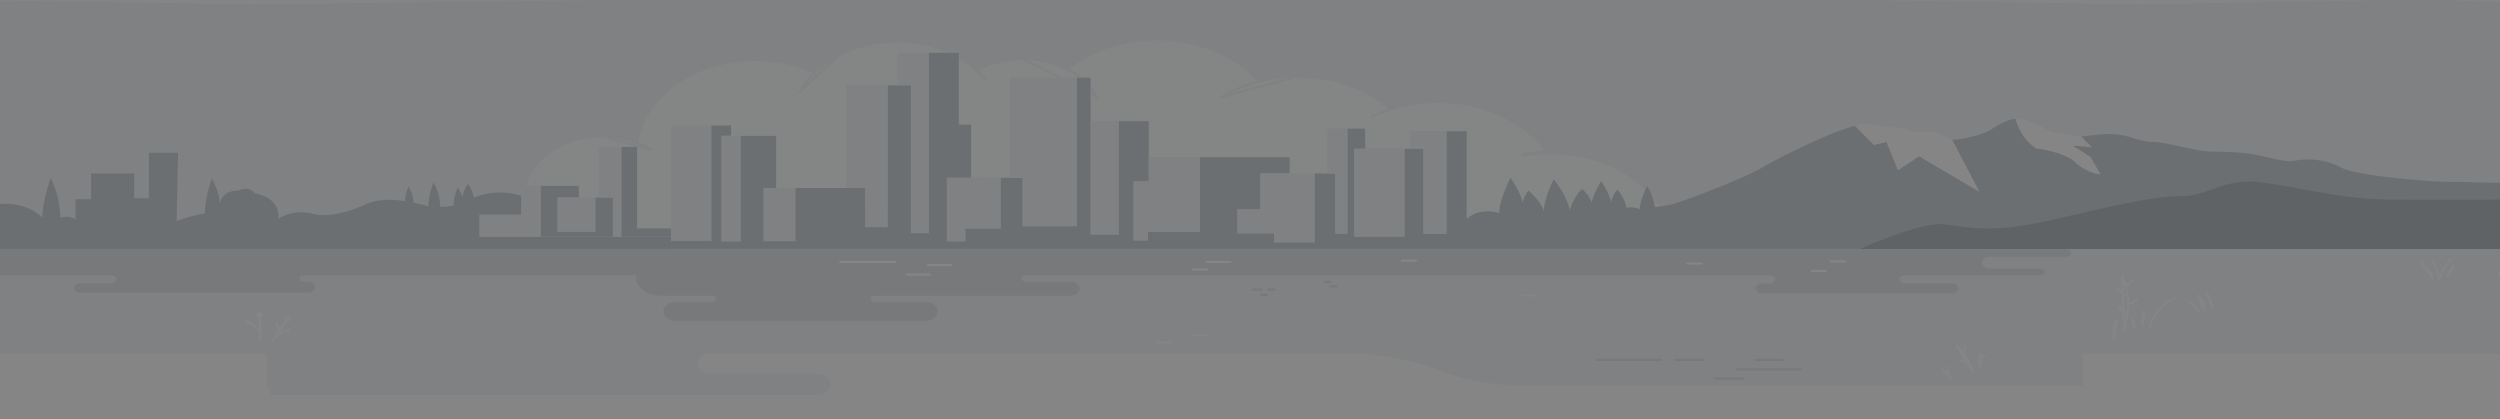 <svg width="1140" height="191" fill="none" xmlns="http://www.w3.org/2000/svg"><rect width="100%" height="100%" fill="#333333" stroke="none"/><g opacity=".4" clip-path="url(#clip0)"><path d="M-70.38 0h1267.14v240H-70.38V0z" fill="#fff"/><path d="M1196.43 107.265H-68.66V0h45.984l139.214 1.95L283.329 0h561.645l130.673 1.96L1094.36 0h19.58l45.37 1.96L1196.43 0v107.265z" fill="#F2F4F8"/><path d="M274.504 118.736c19.585 0 35.462-12.569 35.462-28.075 0-15.505-15.877-28.075-35.462-28.075-19.586 0-35.463 12.57-35.463 28.075 0 15.506 15.877 28.075 35.463 28.075z" fill="#FDFEFF"/><path d="M344.327 112.8c29.655 0 53.695-19.03 53.695-42.504 0-23.475-24.04-42.505-53.695-42.505s-53.695 19.03-53.695 42.505c0 23.474 24.04 42.504 53.695 42.504z" fill="#FDFEFF"/><path d="M409.15 95.108c26.408 0 47.816-16.946 47.816-37.851 0-20.905-21.408-37.851-47.816-37.851s-47.816 16.946-47.816 37.85c0 20.906 21.408 37.852 47.816 37.852z" fill="#FDFEFF"/><path d="M466.608 84.754c20.03 0 36.267-12.855 36.267-28.712s-16.237-28.711-36.267-28.711c-20.03 0-36.267 12.854-36.267 28.711 0 15.858 16.237 28.712 36.267 28.712z" fill="#FDFEFF"/><path d="M527.457 107.951c31.241 0 56.567-20.047 56.567-44.777s-25.326-44.777-56.567-44.777-56.567 20.047-56.567 44.777 25.326 44.777 56.567 44.777z" fill="#FDFEFF"/><path d="M591.81 124.878c31.241 0 56.567-20.047 56.567-44.777s-25.326-44.777-56.567-44.777-56.567 20.047-56.567 44.777 25.326 44.777 56.567 44.777z" fill="#FDFEFF"/><path d="M655.741 136.457c31.241 0 56.567-20.047 56.567-44.777s-25.326-44.777-56.567-44.777-56.567 20.047-56.567 44.777 25.326 44.777 56.567 44.777z" fill="#FDFEFF"/><path d="M706.726 159.85c31.241 0 56.567-20.047 56.567-44.777s-25.326-44.777-56.567-44.777-56.567 20.047-56.567 44.777 25.326 44.777 56.567 44.777z" fill="#FDFEFF"/><path d="M624.933 53.544c9.274-4.716 20.069-7.215 31.093-7.2M274.343 62.038c8.269-.004 16.29 2.237 22.725 6.347l-22.725-6.347zm90.383-20.033c3.737-6.805 9.863-12.619 17.651-16.751l-17.651 16.75zm74.787-14.674c3.935 2.54 7.351 5.547 10.125 8.914l-10.125-8.914zm26.55-.696c7.24.003 14.322 1.672 20.385 4.802 6.063 3.13 10.846 7.588 13.766 12.83l-34.151-17.632zm90.767 17.672c10.066-6.173 22.443-9.517 35.178-9.502l-35.178 9.502z" stroke="#F2F4F8" stroke-linecap="round" stroke-linejoin="round"/><path d="M694.397 70.648a72.158 72.158 0 0112.378-1.097" stroke="#F2F4F8" stroke-width="1.47" stroke-linecap="round" stroke-linejoin="round"/><path d="M919.117 54.22s-4.233 5.428-1.028 10.825c3.206 5.398 21.662 10.678 21.662 10.678l16.611 7.836 5.013-3.918-5.434-14.694-6.919-2.733-8.962-1.391s-5.694-.539-8.318-2.615c-2.624-2.077-5.347-2.097-6.189-2.734a8.452 8.452 0 00-3.035-1.214 9.508 9.508 0 00-3.401-.04z" fill="#fff"/><path d="M957.724 61.322c4.557-.489 9.196-.078 13.504 1.195 4.085 1.196 7.427 2.244 10.744 2.244 5.026 0 16.896 3.32 22.568 4.065 5.67.745 15.1-.264 25.99 2.165 10.89 2.43 12.72 2.939 16.61 2.155 3.51-.571 7.12-.577 10.63-.016 3.5.56 6.83 1.675 9.78 3.278 7.99 4.31 47.04 6.857 51.16 6.554 4.12-.304 27.02 1.332 35.98-.5 8.96-1.832 31.02-6.779 36.93-7.611l-10.27 38.674H306.043v-3.654H324.3V57.257h9.073v4.634h-4.357v48.146h8.664V61.959h16.228v23.902h-5.669v24.108h14.432V85.724h31.849v17.819h10.236V38.89h10.645v67.415h8.206V24.098h13.616v32.718h5.595v24.275h-11.004v28.946h8.38v-5.808h16.091V81.091h10.038v22.04h24.694v-67.7h6.288v71.511h12.824V55.259h13.702v27.428h-6.895v26.939h6.548v-3.83h23.617v-34.1h40.971v7.328h-13.294V95.46h-10.546v10.913h16.809v4.143h18.456V79.092h9.407v27.429h5.496V58.638h8.119v9.189h-4.951v40.065h22.862V67.827h8.665v38.821h10.471V59.814h9.259V99.81s5.322-5.457 14.853-2.626c0 0-.693-4.006 5.063-16.094 0 0 5.062 7.043 5.496 11.47.507-1.994 1.422-3.91 2.71-5.671 0 0 6.189 5.25 6.982 9.541 0 0-.174-4.898 4.53-14.576 0 0 6.115 6.974 7.328 14.223 0 0 1.596-6.005 5.557-9.943 2.134 1.767 3.675 3.93 4.481 6.29 0 0 .173-2.694 4.283-9.885 0 0 3.713 5.388 4.53 9.669 0 0 .792-3.918 2.971-5.662 2.101 2.472 3.499 5.277 4.097 8.219a9.846 9.846 0 013.103-.135c1.035.12 2.03.402 2.925.83 0 0 0-4.212 3.404-10.638 1.793 3.01 2.971 6.228 3.49 9.531a41.508 41.508 0 0011.252-2.214c6.015-2.067 29.706-10.98 37.344-15.536 7.637-4.555 32.182-16.79 42.678-19.21l8.554 8.64 5.805-1.312 5.236 12.842 9.617-6.348 27.405 16.163-12.415-23.706c.284.549 13.442-1.606 17.849-4.614 4.196-2.88 8.986-4.897 11.14-4.897 0 0 1.485 8.013 9.258 13.469 0 0 13.876 1.724 18.233 6.7 0 0 5.236 4.702 11.264 5.114l-4.642-7.935-7.971-5.084 8.664.715-4.852-4.898 8.677-.92zm-993.446 52.311V79.886s28.296 7.533 31.7 13.802a27.633 27.633 0 0112.73-.046c4.156.976 7.857 2.9 10.639 5.532 0 0-.396-5.8 3.775-18.035 2.818 5.809 4.294 11.97 4.357 18.192 0 0 4.16-1.411 6.932.793v-9.257h7.13V79.112h19.618v11.285h6.734V69.688h13.281l-.631 31.063s9.345-3.301 12.91-3.301c0 0-.396-5.956 3.169-15.997 0 0 3.713 6.593 3.713 11.922 0 0 0-6.427 8.12-6.427 0 0 4.951-2.517 7.736 1.254 0 0 11.573 1.254 10.732 11.599 2.12-1.409 4.661-2.365 7.38-2.776a20.32 20.32 0 018.154.425c9.197 2.35 20.163-2.508 23.889-4.075 3.726-1.568 10.274-4.546 29.286.783 0 0 9.531.98 14.854-1.567 5.322-2.547 14.544-7.22 27.231-3.291v8.66h-19.062V108h87.375v5.593l-341.752.04z" fill="#C1C7CD"/><path d="M848.118 113.554s27.379-12.45 38.371-11.284c10.992 1.165 20.609 4.467 48.1-1.754 27.492-6.22 46.38-11.07 59.872-11.07 13.489 0 19.199-8.737 37.599-6.18 18.41 2.556 36.8 7.768 59.13 7.768 22.33 0 73.63.774 86.14-2.332v24.882l-329.212-.03z" fill="#A2A9B0"/><path d="M1181.35 113.554H-41.317v47.579h162.954v16.007h1.782v2.889h249.29c1.608-.002 3.149-.509 4.285-1.408 1.137-.9 1.777-2.119 1.78-3.392 0-1.274-.638-2.496-1.775-3.397-1.137-.902-2.68-1.41-4.29-1.412h-48.731c-1.556 0-3.049-.49-4.149-1.36-1.1-.871-1.718-2.052-1.718-3.284 0-1.231.618-2.412 1.718-3.283s2.593-1.36 4.149-1.36h290.248c14.338-.003 28.493 2.548 41.416 7.464 12.919 4.917 27.07 7.468 41.404 7.465h252.669v-14.929h231.635v-47.579z" fill="#F2F4F8"/><path d="M942.053 113.633h-38.297v-.108H-27.132v12h77.881a2.83 2.83 0 01.887.133c.281.091.537.225.753.394.215.17.386.372.502.594.116.222.174.46.173.701.003.242-.054.482-.17.706a1.87 1.87 0 01-.5.599 2.417 2.417 0 01-.754.399 2.854 2.854 0 01-.89.138H36.49c-.7 0-1.37.217-1.869.606-.498.389-.783.917-.792 1.47 0 .56.28 1.097.778 1.493.499.397 1.176.621 1.883.623h103.974c.827 0 1.62-.26 2.205-.723.585-.463.914-1.091.914-1.745 0-.655-.329-1.283-.914-1.746-.585-.463-1.378-.723-2.205-.723h-1.956c-.489 0-.958-.154-1.304-.427-.346-.274-.54-.645-.54-1.032 0-.192.047-.382.14-.559.093-.177.229-.338.4-.474.171-.135.375-.243.598-.316.224-.073.464-.111.706-.111h151.369v.431c0 2.355 1.181 4.613 3.284 6.279 2.102 1.666 4.955 2.603 7.93 2.606h23.518a2.15 2.15 0 011.247.357c.345.237.567.567.622.926.024.198-.004.398-.083.587-.08.189-.208.363-.377.511a1.864 1.864 0 01-.605.346 2.198 2.198 0 01-.73.123h-16.71c-1.439 0-2.819.452-3.838 1.257-1.018.804-1.592 1.895-1.596 3.034 0 1.141.573 2.234 1.592 3.041 1.019.806 2.401 1.259 3.842 1.259h114.112c.713 0 1.419-.111 2.077-.327a5.672 5.672 0 001.761-.933 4.375 4.375 0 001.174-1.395 3.521 3.521 0 00.409-1.645c0-1.138-.571-2.229-1.588-3.034-1.017-.805-2.396-1.257-3.833-1.257h-23.209a2.156 2.156 0 01-1.287-.394c-.35-.257-.563-.61-.594-.987a1.16 1.16 0 01.123-.559c.088-.178.22-.341.388-.478.169-.136.37-.245.593-.32a2.23 2.23 0 01.703-.112h89.38c1.074.008 2.109-.314 2.888-.899.778-.585 1.239-1.387 1.284-2.236a2.61 2.61 0 00-.29-1.237 3.246 3.246 0 00-.87-1.053 4.247 4.247 0 00-1.317-.705 4.987 4.987 0 00-1.559-.247h-20.522a2.218 2.218 0 01-1.33-.407c-.36-.267-.575-.634-.601-1.024a1.2 1.2 0 01.123-.575c.09-.184.226-.351.399-.492.174-.141.381-.253.61-.328.23-.076.476-.115.725-.113h339.153c.627-.001 1.232.186 1.692.524.459.339.739.802.783 1.298.014.253-.038.506-.151.744a1.898 1.898 0 01-.509.637 2.48 2.48 0 01-.783.428c-.295.099-.613.15-.933.15h-3.54c-.722-.007-1.42.202-1.955.586-.535.383-.867.912-.929 1.481-.026.303.028.608.157.894.129.286.331.549.593.771.262.222.579.399.931.521.352.121.732.184 1.116.185h86.794c.721.007 1.419-.202 1.954-.586.535-.383.867-.912.93-1.481a1.803 1.803 0 00-.157-.894 2.21 2.21 0 00-.593-.771 2.93 2.93 0 00-.932-.521 3.474 3.474 0 00-1.116-.185h-21.574c-.628.001-1.233-.186-1.692-.524-.46-.339-.74-.802-.784-1.298a1.532 1.532 0 01.152-.744c.113-.237.286-.454.508-.637.222-.183.489-.328.784-.428a2.94 2.94 0 01.933-.15h61.703a2.29 2.29 0 001.374-.421c.372-.276.593-.656.619-1.058a1.248 1.248 0 00-.131-.595 1.561 1.561 0 00-.412-.508 2.02 2.02 0 00-.629-.342 2.392 2.392 0 00-.747-.123h-23.035c-.908.011-1.785-.259-2.444-.754-.659-.494-1.048-1.172-1.083-1.891a2.224 2.224 0 01.241-1.051c.168-.334.418-.638.736-.895a3.569 3.569 0 011.116-.602c.419-.14.868-.213 1.323-.214h34.98c.291 0 .58-.046.848-.136.268-.089.511-.221.714-.386.204-.165.363-.361.468-.576a1.41 1.41 0 00.148-.675c-.035-.458-.293-.888-.72-1.198-.427-.311-.99-.478-1.57-.467z" fill="#DDE1E6"/><path d="M383.131 119.422h24.929m5.385 5.789h10.669-10.669zm136.936-5.789h10.67-10.67zm-6.511 3.526h6.56-6.56zm-16.413 33.277h6.56-6.56zm16.413-3.321h6.56-6.56zm95.384-34.06h6.548-6.548zm130.128 1.303h6.548-6.548zm65.38-.921h6.548-6.548zm-8.627 4.33h6.548-6.548zm-131.886 11.197h6.56-6.56zm-271.125-13.901h10.67-10.67z" stroke="#fff" stroke-linecap="round" stroke-linejoin="round"/><path d="M574.926 134.488h2.748m-6.449-2.4h4.023-4.023zm7.055 0h2.761-2.761zm25.585-3.595h2.761-2.761zm2.835 2.116h2.748-2.748z" stroke="#DDE1E6" stroke-linecap="round" stroke-linejoin="round"/><path d="M118.827 155.059c0-.264-.47-11.588-.47-11.588" stroke="#fff" stroke-width="1.28" stroke-miterlimit="10"/><path d="M118.345 144.764c.902 0 1.634-.579 1.634-1.293s-.732-1.293-1.634-1.293c-.903 0-1.634.579-1.634 1.293s.731 1.293 1.634 1.293z" fill="#fff"/><path d="M124.001 155.892c.161-.225 6.858-10.236 6.858-10.236" stroke="#fff" stroke-width="1.28" stroke-miterlimit="10"/><path d="M130.858 146.948c.903 0 1.634-.578 1.634-1.293 0-.714-.731-1.293-1.634-1.293-.902 0-1.633.579-1.633 1.293 0 .715.731 1.293 1.633 1.293z" fill="#fff"/><path d="M126.514 152.15l5.644-1.636m-13.504.422l-6.387-5.055 6.387 5.055zm8.85-.255l-1.708-3.341 1.708 3.341z" stroke="#fff" stroke-width="1.28" stroke-miterlimit="10"/><path d="M980.326 149.437c.148-4.683 6.585-11.755 11.573-13.714" stroke="#fff" stroke-miterlimit="10"/><path d="M1117.47 118.393c-2.47 2.757-4.22 5.873-5.16 9.169 0-2.86-2.35-6.083-2.82-8.914m-132.593 29.721c.144-1.035.367-2.062.668-3.076a7.174 7.174 0 00-.173-3.585l-.495 6.661zm-3.627.588c.109-1.305-.293-2.605-1.151-3.723l1.151 3.723zm-9.036 5.093c-.866-2.047-.804-6.22.991-7.905l-.991 7.905zm4.419-3.134c.19-1.162.471-2.314.842-3.448.532-2.207.83-4.445.891-6.691a25.968 25.968 0 00-.322-6.573 32.086 32.086 0 00-2.401-8.297l.99 25.009zm-3.057-19.004c1.968.783 3.045 2.106 4.543 3.203l-4.543-3.203zm3.713-1.303c.989-1.156 2.214-2.172 3.627-3.008l-3.627 3.008zm1.114 8.62c1.015-1.283 2.686-1.724 4.048-2.684l-4.048 2.684zm-.619 4.771c-.833-1.611-2.101-3.058-3.713-4.242l3.713 4.242zm35.276-2.684a8.339 8.339 0 00-.67-3.39c-.39-.943-.91-1.849-1.54-2.703-.15-.186-.43-.617-.43-.568l2.64 6.661zm3.71-.196c-.04-.919-.18-1.833-.42-2.733-.23-1.023-.6-2.024-1.09-2.988-.18-.372-.44-1.273-.89-1.46l2.4 7.181zm-5.65 1.44c-.65-2.057-2.74-3.585-4.706-4.839l4.706 4.839zm-103.444 27.419a6.003 6.003 0 00-.718-2.4c-1.645-3.508-3.877-6.826-6.634-9.865l7.352 12.265zm3.206-2.743c-1.015-1.852-.099-4.575.421-6.397l-.421 6.397zm-13.281 5.427c-.384-1.577-2.365-2.939-3.714-3.987l3.714 3.987zm5.867-11.168c.066-1.163.231-2.322.495-3.467l-.495 3.467zm2.228 4.115a16.152 16.152 0 00-3.8-1.509l3.8 1.509zm-9.407 4.702c.043-.967.18-1.93.408-2.88l-.408 2.88zm14.593-6.799c.755-.372 1.362-.979 2.154-1.303l-2.154 1.303zm206.438-36.323c.63-2.469-4.11-5.319-5.16-7.553l5.16 7.553zm6.57-.823c.54-1.8 1.55-3.489 2.97-4.957l-2.97 4.957z" stroke="#fff" stroke-linecap="round" stroke-linejoin="round"/><path d="M1139.7 125.711c-.13-2.733 2.79-6.181 4.55-8.307m3.75 6.074c.71-1.725 3.12-3.243 4.85-4.34l-4.85 4.34zm-5.64 1.91c-.19-2.263 3.54-5.026 5.33-6.319l-5.33 6.319z" stroke="#fff" stroke-width="1.28" stroke-linecap="round" stroke-linejoin="round"/><path d="M791.725 168.372h29.36m-93.007-4.261h29.36-29.36zm35.858 0h12.576-12.576zm18.394 8.522h12.563-12.563zm18.183-8.522h12.254-12.254z" stroke="#DDE1E6" stroke-linecap="round" stroke-linejoin="round"/><path d="M184.702 93.757s-.718-3.39 1.597-8.728c1.621 2.727 2.418 5.715 2.327 8.728h-3.924zm10.744 1.959s-.73-4.898 2.253-12.529c2.109 3.859 3.148 8.031 3.045 12.235l-5.298.294zm11.462-1.038s-.582-3.615 1.82-9.248c1.736 2.69 2.703 5.65 2.834 8.67l-4.654.578z" fill="#C1C7CD"/><path d="M210.423 91.984c.346-2.854 1.326-5.636 2.897-8.22 1.846 2.652 2.912 5.599 3.119 8.621l-6.016 3.33v-3.731zm36.119-7.23h17.416v5.3h-9.68v15.556h17.193V90.054h8.021v17.907h-32.95V84.754z" fill="#C1C7CD"/><path d="M218.667 97.92v10.041h27.875V84.754h-8.813V97.92h-19.062zm35.611-7.866h17.193v15.556h-17.193V90.054z" fill="#F2F4F8"/><path d="M283.329 107.961V67.004h7.167v37.156h15.546v3.801h-22.713z" fill="#C1C7CD"/><path d="M273.043 67.004v23.05h6.449v17.907h3.837V67.004h-10.286zm32.999-9.747h18.307v52.634h-18.307V57.257zm23.023 4.702h8.64v48.079h-8.64V61.959zm19.198 23.765h14.396v24.245h-14.396V85.724zm56.456 17.819h-10.212V85.724h-8.689V38.89h18.901v64.653zm18.851-79.435h-14.42V38.89h6.213v67.415h8.207V24.108zm32.715 56.983h-24.521v28.947h8.38v-5.809h16.141V81.091zm34.732-45.659h-30.4v45.659h5.706v22.041h24.694v-67.7zm6.288 19.827h12.823v51.673h-12.823V55.259zm49.845 16.438v34.128h-23.666v3.801h-6.548V82.678h6.895V71.697h23.319zm52.346 7.395H574.79v16.37h-10.558v10.912h16.809v4.144h18.455V79.092zm14.916-20.453h-9.16v20.453h3.652v27.419h5.508V58.639zm3.131 9.188h22.862v40.065h-22.862V67.827zm42.06-8.013h-16.524v8.013h6.053v38.821h10.471V59.814z" fill="#F2F4F8"/><path d="M890.104 63.674s-6.523-3.762-9.061-3.762c-2.537 0-6.189.47-8.553 0-2.364-.47-5.26-1.695-8.181-1.822-2.179-.098-9.346-1.215-12.131-1.519a18.606 18.606 0 00-6.263.784l8.553 8.64 5.793-1.273 5.236 12.842 9.617-6.348 27.405 16.164-12.415-23.706z" fill="#fff"/></g><defs><clipPath id="clip0"><path fill="#fff" d="M0 0h1140v191H0z"/></clipPath></defs></svg>